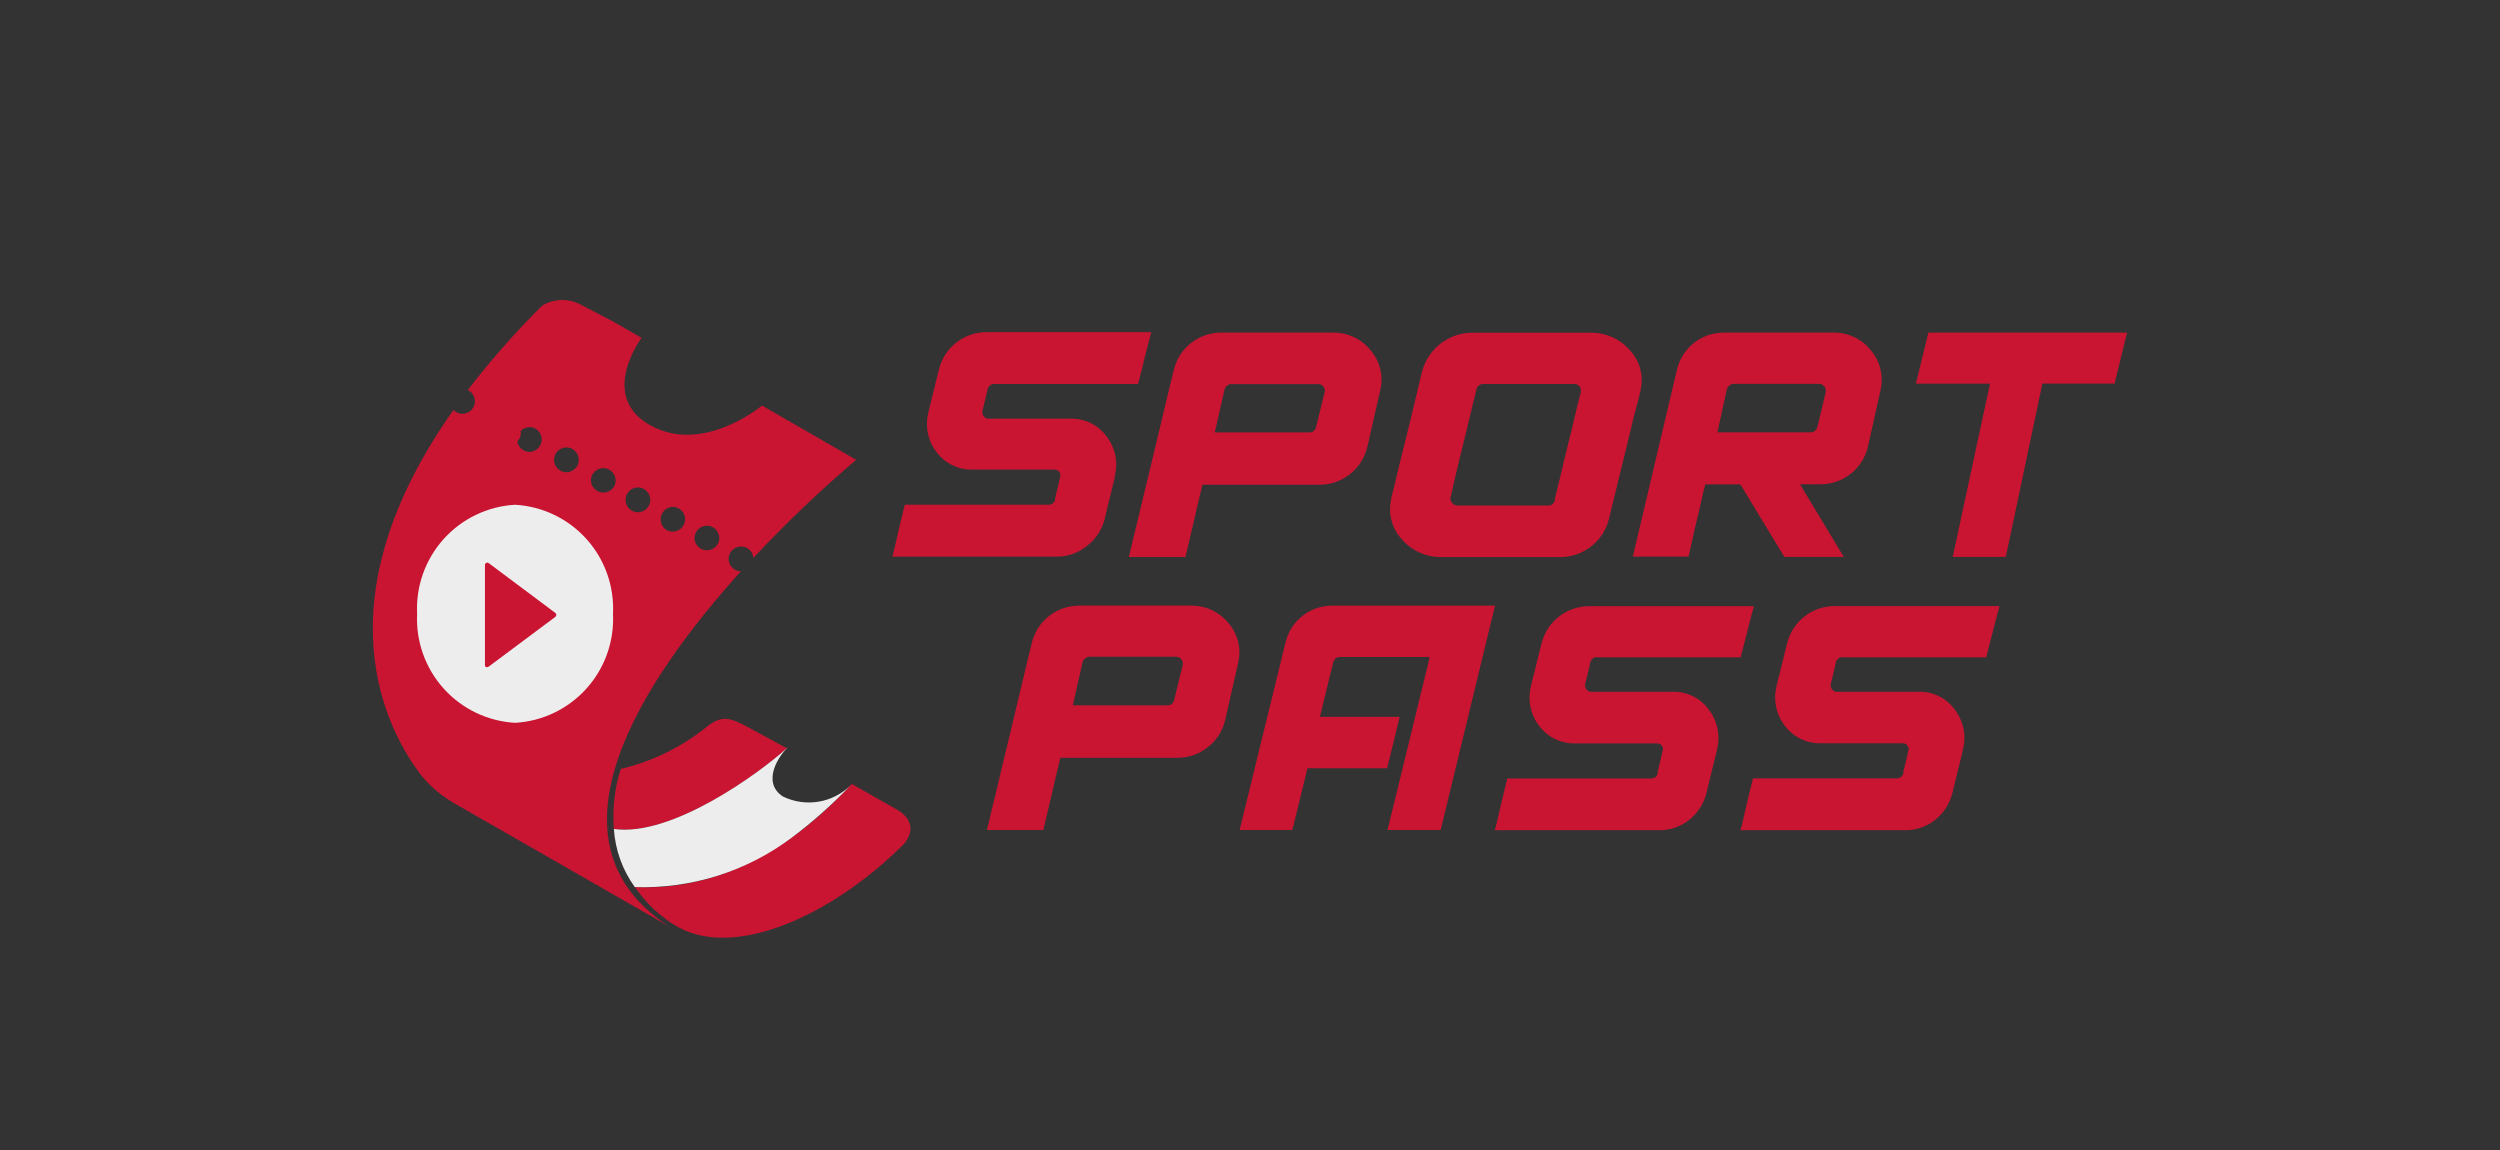 <svg width="100" height="46" viewBox="0 0 100 46" fill="none" xmlns="http://www.w3.org/2000/svg">
<rect x="0" y="0" width="100" height="46" fill="#333333" stroke="none"/>
<path d="M39.761 15.36C39.702 15.358 39.644 15.379 39.599 15.417C39.557 15.451 39.525 15.496 39.506 15.547C39.508 15.554 39.508 15.561 39.506 15.567C39.499 15.582 39.495 15.598 39.492 15.614C39.493 15.649 39.486 15.683 39.472 15.714C39.455 15.766 39.443 15.819 39.435 15.872C39.419 15.935 39.401 16.013 39.378 16.105C39.355 16.197 39.33 16.305 39.297 16.434C39.29 16.473 39.291 16.512 39.301 16.551C39.31 16.589 39.328 16.624 39.352 16.655C39.375 16.686 39.406 16.71 39.44 16.727C39.475 16.743 39.514 16.75 39.552 16.748H42.806C43.086 16.738 43.365 16.796 43.618 16.918C43.871 17.04 44.09 17.222 44.256 17.448C44.432 17.672 44.554 17.935 44.611 18.214C44.669 18.494 44.66 18.783 44.586 19.058V19.121C44.581 19.151 44.575 19.18 44.566 19.208L44.529 19.352C44.51 19.425 44.491 19.498 44.475 19.571L44.402 19.871C44.374 19.986 44.339 20.12 44.302 20.276C44.265 20.432 44.224 20.601 44.179 20.792C44.063 21.22 43.806 21.597 43.449 21.86C43.103 22.132 42.674 22.276 42.234 22.266H35.7V22.241C35.7 22.223 35.709 22.206 35.714 22.189C35.719 22.153 35.728 22.118 35.74 22.083C35.753 22.038 35.767 21.983 35.783 21.909C35.799 21.835 35.821 21.75 35.844 21.649C35.867 21.548 35.894 21.424 35.927 21.284L36.044 20.797C36.089 20.615 36.137 20.41 36.192 20.189H41.947C42.006 20.19 42.065 20.171 42.111 20.135C42.159 20.098 42.192 20.047 42.206 19.989V19.968C42.203 19.953 42.203 19.937 42.206 19.922C42.216 19.889 42.224 19.856 42.23 19.822C42.243 19.78 42.254 19.722 42.268 19.664C42.282 19.606 42.303 19.524 42.328 19.429C42.353 19.334 42.374 19.229 42.4 19.102C42.423 19.046 42.423 18.983 42.4 18.927C42.377 18.871 42.333 18.826 42.277 18.802C42.248 18.792 42.217 18.786 42.186 18.785H38.918C38.64 18.794 38.364 18.737 38.113 18.618C37.862 18.498 37.644 18.321 37.475 18.1C37.297 17.875 37.174 17.61 37.116 17.329C37.058 17.047 37.067 16.756 37.141 16.478V16.452C37.147 16.437 37.152 16.421 37.155 16.405L37.18 16.316C37.186 16.268 37.197 16.22 37.211 16.173C37.224 16.115 37.244 16.042 37.266 15.958C37.288 15.874 37.313 15.771 37.339 15.658C37.365 15.545 37.398 15.404 37.439 15.253L37.568 14.736C37.681 14.319 37.928 13.95 38.271 13.688C38.615 13.425 39.036 13.283 39.468 13.284H46.045V13.314C46.046 13.334 46.041 13.353 46.031 13.369C46.018 13.401 46.009 13.435 46.005 13.469C45.994 13.514 45.978 13.569 45.958 13.64C45.934 13.724 45.911 13.809 45.891 13.895C45.867 13.995 45.837 14.114 45.8 14.252L45.679 14.752L45.521 15.36H39.761ZM48.88 13.304H53.291C53.582 13.296 53.872 13.355 54.137 13.476C54.401 13.598 54.635 13.778 54.819 14.004C55.008 14.222 55.142 14.481 55.209 14.761C55.278 15.04 55.278 15.332 55.21 15.612C55.058 16.288 54.884 17.052 54.688 17.903C54.581 18.33 54.333 18.709 53.985 18.978C53.638 19.248 53.209 19.393 52.769 19.39H48.1V19.369C48.099 19.367 48.099 19.365 48.099 19.362C48.099 19.36 48.099 19.358 48.1 19.355C48.098 19.363 48.098 19.371 48.1 19.379L48.089 19.422L48.073 19.493C48.069 19.527 48.061 19.561 48.049 19.593C48.039 19.634 48.029 19.683 48.017 19.737C48.005 19.791 47.986 19.855 47.97 19.926C47.954 19.997 47.932 20.072 47.913 20.159C47.894 20.246 47.871 20.344 47.844 20.451L47.766 20.802L47.666 21.222C47.63 21.374 47.594 21.538 47.553 21.712C47.512 21.886 47.468 22.077 47.419 22.28H45.159V22.252C45.159 22.234 45.164 22.217 45.173 22.201C45.187 22.17 45.196 22.136 45.199 22.101C45.208 22.044 45.221 21.989 45.24 21.934C45.256 21.867 45.274 21.783 45.296 21.686C45.323 21.57 45.351 21.453 45.379 21.337L45.493 20.875C45.536 20.7 45.582 20.504 45.635 20.283C45.688 20.062 45.744 19.814 45.811 19.543C45.878 19.272 45.951 18.971 46.029 18.643L46.287 17.559C46.38 17.166 46.487 16.749 46.594 16.278C46.701 15.807 46.825 15.319 46.954 14.788C47.059 14.359 47.307 13.979 47.657 13.709C48.007 13.44 48.438 13.297 48.88 13.304ZM48.592 17.295H52.369C52.428 17.299 52.487 17.282 52.535 17.249C52.584 17.215 52.619 17.165 52.636 17.108L52.99 15.675C53.002 15.606 52.987 15.535 52.947 15.477C52.907 15.419 52.846 15.379 52.777 15.365H49.247C49.188 15.367 49.132 15.387 49.086 15.423C49.034 15.464 48.996 15.521 48.98 15.585L48.592 17.295ZM56.903 14.795C57.033 14.356 57.305 13.972 57.676 13.704C58.047 13.435 58.497 13.296 58.955 13.309H63.587C63.89 13.3 64.192 13.357 64.47 13.478C64.748 13.599 64.996 13.781 65.195 14.009C65.394 14.221 65.537 14.478 65.612 14.759C65.686 15.04 65.688 15.335 65.619 15.617V15.652C65.615 15.671 65.609 15.69 65.601 15.708L65.575 15.819C65.565 15.869 65.548 15.929 65.532 16.002L65.46 16.26C65.431 16.367 65.401 16.495 65.36 16.642L65.237 17.152C65.19 17.345 65.137 17.557 65.081 17.801C65.025 18.045 64.955 18.311 64.881 18.612C64.807 18.913 64.727 19.242 64.64 19.605C64.544 20.005 64.447 20.402 64.35 20.794C64.231 21.239 63.962 21.629 63.59 21.9C63.218 22.171 62.764 22.306 62.304 22.282H57.713C57.406 22.294 57.1 22.238 56.818 22.117C56.536 21.996 56.285 21.813 56.082 21.582C55.883 21.37 55.74 21.113 55.664 20.833C55.588 20.553 55.582 20.258 55.647 19.975C55.644 19.966 55.644 19.957 55.647 19.948C55.646 19.928 55.65 19.909 55.659 19.891C55.672 19.856 55.68 19.819 55.685 19.782C55.695 19.733 55.713 19.67 55.734 19.597L55.8 19.325C55.824 19.218 55.855 19.091 55.89 18.944C55.925 18.797 55.966 18.625 56.013 18.435C56.06 18.245 56.113 18.03 56.175 17.785C56.237 17.54 56.3 17.274 56.375 16.973C56.45 16.672 56.527 16.343 56.616 15.973C56.705 15.603 56.8 15.217 56.9 14.79L56.903 14.795ZM61.916 20.227C61.981 20.228 62.045 20.207 62.096 20.167C62.147 20.127 62.183 20.07 62.197 20.006V19.986C62.194 19.971 62.194 19.955 62.197 19.939C62.207 19.906 62.215 19.873 62.221 19.839C62.236 19.79 62.248 19.739 62.258 19.69C62.274 19.613 62.292 19.538 62.313 19.462C62.337 19.371 62.361 19.262 62.392 19.144C62.423 19.026 62.458 18.883 62.492 18.722C62.526 18.561 62.573 18.38 62.624 18.177C62.675 17.974 62.724 17.747 62.789 17.496C62.854 17.245 62.921 16.971 62.989 16.668C63.057 16.365 63.144 16.036 63.234 15.675C63.241 15.637 63.24 15.597 63.23 15.559C63.221 15.521 63.203 15.485 63.179 15.454C63.152 15.421 63.117 15.396 63.077 15.379C63.038 15.363 62.995 15.357 62.952 15.361H59.336C59.27 15.358 59.206 15.378 59.154 15.419C59.103 15.459 59.067 15.517 59.055 15.581V15.602L59.042 15.648C59.037 15.68 59.029 15.711 59.018 15.741C59.008 15.782 58.998 15.833 58.982 15.892C58.966 15.951 58.947 16.027 58.925 16.121C58.903 16.215 58.876 16.321 58.848 16.437C58.82 16.553 58.785 16.699 58.748 16.858C58.711 17.017 58.667 17.204 58.614 17.406C58.561 17.608 58.507 17.836 58.448 18.086L58.248 18.913L58.021 19.901C58.014 19.941 58.017 19.981 58.028 20.019C58.04 20.058 58.06 20.092 58.088 20.121C58.115 20.152 58.148 20.177 58.185 20.194C58.222 20.212 58.262 20.221 58.303 20.221H61.925L61.919 20.227H61.916ZM69.616 19.376H68.2V19.417C68.196 19.441 68.19 19.465 68.181 19.487C68.177 19.521 68.168 19.555 68.156 19.587C68.142 19.633 68.131 19.68 68.122 19.727C68.11 19.789 68.097 19.85 68.082 19.912C68.063 19.99 68.046 20.069 68.029 20.149L67.963 20.44C67.937 20.546 67.91 20.662 67.878 20.789C67.846 20.916 67.815 21.055 67.778 21.207C67.741 21.359 67.71 21.524 67.669 21.7C67.628 21.876 67.586 22.065 67.542 22.265H65.313L67.079 14.785C67.178 14.36 67.42 13.981 67.764 13.712C68.108 13.443 68.534 13.299 68.971 13.305H73.321C73.609 13.298 73.895 13.357 74.157 13.478C74.419 13.6 74.649 13.78 74.829 14.005C75.016 14.223 75.149 14.483 75.217 14.762C75.285 15.041 75.286 15.332 75.22 15.612C75.053 16.372 74.884 17.132 74.712 17.891C74.608 18.316 74.363 18.692 74.019 18.961C73.674 19.229 73.249 19.374 72.812 19.371H72L73.753 22.278H71.375L69.616 19.376ZM72.69 17.105L73.032 15.673C73.038 15.635 73.036 15.595 73.025 15.558C73.015 15.52 72.996 15.485 72.971 15.455C72.948 15.424 72.918 15.399 72.883 15.382C72.848 15.364 72.81 15.355 72.771 15.355H69.331C69.274 15.359 69.22 15.382 69.177 15.42C69.126 15.46 69.089 15.514 69.072 15.576L68.697 17.292H72.419C72.479 17.295 72.537 17.278 72.586 17.243C72.635 17.208 72.67 17.158 72.686 17.1L72.69 17.105ZM79.6 15.346H76.636L77.136 13.304H85.083L84.583 15.345H81.695L80.232 22.278H78.109L79.6 15.346ZM43.2 24.225H47.612C47.903 24.217 48.193 24.276 48.458 24.397C48.722 24.518 48.956 24.699 49.14 24.925C49.328 25.143 49.461 25.403 49.528 25.683C49.594 25.962 49.592 26.254 49.522 26.533C49.371 27.2 49.198 27.963 49.002 28.823C48.9 29.248 48.655 29.625 48.308 29.891C47.963 30.166 47.535 30.314 47.094 30.311H42.416V30.291V30.284V30.277C42.41 30.284 42.406 30.292 42.406 30.301V30.344C42.402 30.368 42.397 30.391 42.39 30.414C42.385 30.448 42.377 30.482 42.365 30.514C42.356 30.554 42.347 30.601 42.333 30.658L42.287 30.844C42.268 30.913 42.25 30.992 42.229 31.08L42.163 31.372C42.139 31.479 42.111 31.595 42.082 31.723C42.053 31.851 42.021 31.99 41.982 32.142L41.868 32.633C41.828 32.808 41.784 32.997 41.735 33.199H39.482V33.176C39.481 33.158 39.485 33.141 39.494 33.125C39.505 33.093 39.514 33.059 39.52 33.025C39.533 32.981 39.546 32.925 39.561 32.857C39.576 32.789 39.595 32.706 39.617 32.609C39.639 32.512 39.668 32.395 39.702 32.261L39.815 31.799C39.858 31.624 39.905 31.427 39.956 31.206C40.007 30.985 40.067 30.738 40.133 30.466C40.199 30.194 40.271 29.892 40.35 29.566C40.429 29.24 40.514 28.877 40.607 28.483C40.7 28.089 40.807 27.672 40.915 27.202C41.023 26.732 41.147 26.242 41.274 25.711C41.379 25.282 41.626 24.901 41.976 24.63C42.326 24.36 42.758 24.218 43.2 24.225ZM42.913 28.214H46.689C46.748 28.218 46.807 28.202 46.856 28.168C46.905 28.134 46.941 28.084 46.958 28.027L47.312 26.591C47.319 26.552 47.317 26.512 47.306 26.474C47.296 26.436 47.277 26.4 47.251 26.37C47.227 26.34 47.197 26.315 47.162 26.297C47.128 26.28 47.09 26.271 47.051 26.27H43.571C43.512 26.272 43.456 26.294 43.411 26.332C43.357 26.371 43.319 26.428 43.303 26.492L42.914 28.21L42.913 28.214ZM51.42 25.714C51.514 25.293 51.748 24.916 52.085 24.646C52.422 24.375 52.84 24.228 53.272 24.227H59.8L57.627 33.2H55.5L56.107 30.722L57.19 26.281H53.576C53.52 26.284 53.467 26.305 53.425 26.342C53.376 26.384 53.341 26.44 53.325 26.502L52.797 28.674H55.987L55.487 30.73H52.3L51.694 33.2H49.585L51.417 25.714H51.42ZM63.868 26.281C63.809 26.281 63.753 26.302 63.708 26.34C63.666 26.374 63.634 26.419 63.615 26.47V26.491C63.609 26.506 63.604 26.521 63.602 26.537C63.598 26.571 63.591 26.604 63.583 26.637L63.546 26.795C63.53 26.857 63.51 26.936 63.489 27.029C63.468 27.122 63.439 27.229 63.408 27.357C63.397 27.415 63.405 27.475 63.43 27.528C63.456 27.581 63.498 27.624 63.55 27.651C63.586 27.667 63.625 27.674 63.664 27.671H66.925C67.2 27.666 67.472 27.727 67.719 27.849C67.965 27.971 68.179 28.15 68.342 28.371C68.52 28.597 68.643 28.861 68.7 29.143C68.758 29.424 68.749 29.716 68.674 29.993V30.014C68.673 30.029 68.67 30.043 68.664 30.056C68.655 30.085 68.648 30.114 68.644 30.143C68.634 30.181 68.623 30.229 68.607 30.287C68.591 30.345 68.575 30.417 68.555 30.504C68.535 30.591 68.51 30.693 68.48 30.81C68.45 30.927 68.419 31.059 68.38 31.216C68.341 31.373 68.302 31.538 68.257 31.731C68.149 32.157 67.903 32.534 67.557 32.804C67.212 33.076 66.782 33.219 66.343 33.209H59.8C59.798 33.202 59.798 33.194 59.8 33.187C59.8 33.168 59.804 33.149 59.813 33.132C59.825 33.1 59.833 33.066 59.839 33.032C59.849 32.988 59.865 32.932 59.883 32.858C59.901 32.784 59.921 32.7 59.944 32.597C59.967 32.494 59.992 32.374 60.027 32.234L60.144 31.747C60.189 31.565 60.237 31.358 60.29 31.139H66.045C66.105 31.141 66.164 31.122 66.211 31.086C66.259 31.049 66.293 30.997 66.307 30.939C66.305 30.933 66.305 30.926 66.307 30.919C66.304 30.904 66.304 30.888 66.307 30.872C66.316 30.839 66.324 30.806 66.329 30.772C66.337 30.719 66.351 30.666 66.369 30.615C66.385 30.553 66.403 30.476 66.426 30.381C66.449 30.286 66.476 30.162 66.499 30.052C66.517 30.018 66.524 29.979 66.52 29.941C66.516 29.902 66.501 29.865 66.477 29.835C66.456 29.804 66.427 29.779 66.394 29.761C66.361 29.744 66.324 29.735 66.286 29.735H63.023C62.745 29.744 62.469 29.687 62.218 29.568C61.966 29.448 61.747 29.271 61.578 29.05C61.4 28.824 61.277 28.56 61.219 28.278C61.161 27.997 61.17 27.705 61.244 27.427V27.409C61.244 27.393 61.253 27.377 61.258 27.362C61.264 27.331 61.271 27.301 61.281 27.271C61.288 27.222 61.299 27.174 61.315 27.127C61.329 27.068 61.346 26.999 61.367 26.927C61.388 26.855 61.415 26.741 61.441 26.621L61.541 26.216C61.579 26.063 61.622 25.891 61.672 25.699C61.784 25.282 62.031 24.913 62.375 24.65C62.718 24.387 63.139 24.246 63.572 24.247H70.149V24.269C70.15 24.288 70.145 24.307 70.137 24.324C70.125 24.357 70.116 24.39 70.109 24.424C70.096 24.469 70.083 24.524 70.062 24.594C70.038 24.678 70.016 24.763 69.996 24.848L69.906 25.207C69.872 25.345 69.83 25.507 69.783 25.685L69.625 26.294H63.865L63.868 26.281ZM73.693 26.281C73.634 26.281 73.578 26.302 73.533 26.34C73.49 26.374 73.457 26.419 73.438 26.47C73.44 26.477 73.44 26.484 73.438 26.491C73.432 26.506 73.427 26.521 73.424 26.537C73.42 26.571 73.413 26.605 73.403 26.637C73.393 26.68 73.383 26.737 73.367 26.795L73.31 27.029L73.231 27.357C73.22 27.415 73.227 27.475 73.253 27.528C73.279 27.581 73.321 27.624 73.373 27.651C73.408 27.667 73.447 27.674 73.486 27.671H76.74C77.019 27.662 77.296 27.721 77.547 27.843C77.798 27.965 78.016 28.146 78.181 28.371C78.359 28.597 78.481 28.861 78.539 29.143C78.596 29.425 78.588 29.716 78.513 29.993V30.014C78.513 30.029 78.509 30.043 78.503 30.056C78.493 30.084 78.486 30.114 78.482 30.143C78.476 30.192 78.464 30.241 78.446 30.287C78.426 30.359 78.409 30.431 78.394 30.504C78.375 30.592 78.347 30.693 78.319 30.81C78.291 30.927 78.256 31.059 78.219 31.216C78.182 31.373 78.139 31.538 78.095 31.731C77.987 32.157 77.741 32.534 77.395 32.804C77.049 33.076 76.62 33.219 76.181 33.209H69.626V33.182C69.626 33.163 69.631 33.144 69.64 33.127C69.653 33.095 69.662 33.062 69.667 33.027C69.677 32.983 69.693 32.927 69.711 32.853C69.729 32.779 69.748 32.695 69.77 32.592C69.792 32.489 69.821 32.369 69.855 32.229C69.889 32.089 69.926 31.929 69.97 31.742C70.014 31.555 70.07 31.353 70.118 31.134H75.874C75.933 31.135 75.991 31.115 76.038 31.079C76.085 31.043 76.119 30.992 76.134 30.934V30.867C76.138 30.833 76.147 30.799 76.159 30.767L76.199 30.61L76.256 30.376C76.282 30.266 76.306 30.157 76.328 30.047C76.344 30.012 76.35 29.974 76.346 29.936C76.341 29.897 76.327 29.861 76.304 29.83C76.284 29.799 76.255 29.773 76.222 29.755C76.189 29.738 76.152 29.729 76.114 29.73H72.848C72.57 29.739 72.294 29.682 72.043 29.563C71.791 29.443 71.572 29.266 71.403 29.045C71.225 28.819 71.102 28.555 71.044 28.273C70.986 27.991 70.995 27.7 71.069 27.422V27.404L71.081 27.357C71.087 27.326 71.095 27.296 71.106 27.266C71.118 27.218 71.128 27.166 71.138 27.122L71.192 26.922C71.215 26.837 71.239 26.736 71.265 26.616C71.291 26.496 71.324 26.363 71.365 26.211L71.494 25.694C71.606 25.277 71.854 24.908 72.197 24.646C72.541 24.383 72.962 24.241 73.394 24.242H79.973V24.264L79.933 24.422C79.921 24.467 79.907 24.522 79.886 24.592C79.862 24.676 79.839 24.761 79.819 24.846C79.799 24.931 79.765 25.067 79.729 25.205C79.693 25.343 79.651 25.505 79.605 25.683L79.449 26.292H73.69L73.693 26.281ZM29.644 22.852C29.513 22.852 29.386 22.8 29.293 22.708C29.199 22.616 29.146 22.491 29.144 22.359C29.144 22.33 29.146 22.302 29.151 22.273C29.174 22.143 29.247 22.027 29.355 21.951C29.462 21.875 29.596 21.845 29.726 21.866C29.753 21.871 29.779 21.878 29.805 21.887C29.896 21.919 29.976 21.977 30.035 22.054C30.093 22.131 30.128 22.224 30.134 22.32C31.429 20.933 32.802 19.622 34.247 18.393L30.481 16.221C30.481 16.221 28.149 18.186 26.028 17.021C23.907 15.856 25.664 13.515 25.664 13.515L24.486 12.84L23.258 12.201C23.016 12.064 22.741 11.995 22.463 12C22.185 12.006 21.913 12.086 21.677 12.232C20.616 13.289 19.625 14.414 18.711 15.6C18.777 15.632 18.836 15.677 18.882 15.733C18.929 15.79 18.962 15.856 18.981 15.927C18.999 15.998 19.002 16.072 18.988 16.144C18.975 16.216 18.946 16.284 18.903 16.343C18.861 16.403 18.805 16.452 18.742 16.488C18.678 16.524 18.607 16.545 18.534 16.551C18.461 16.556 18.388 16.546 18.319 16.52C18.251 16.494 18.189 16.453 18.138 16.4C12.711 24.073 15.469 29.214 16.853 31.018C17.22 31.464 17.664 31.84 18.165 32.128L26.755 37.052C21.465 33.617 25.713 27.195 29.644 22.844V22.852ZM28.273 21.027C28.406 21.027 28.533 21.08 28.627 21.174C28.72 21.267 28.773 21.395 28.773 21.527C28.773 21.561 28.77 21.594 28.763 21.627C28.737 21.736 28.674 21.833 28.586 21.903C28.498 21.972 28.389 22.01 28.277 22.01C28.165 22.01 28.056 21.972 27.968 21.903C27.88 21.833 27.817 21.736 27.791 21.627C27.785 21.594 27.781 21.561 27.781 21.527C27.781 21.396 27.833 21.27 27.925 21.176C28.017 21.083 28.142 21.029 28.273 21.027ZM26.905 20.273C27.037 20.273 27.163 20.325 27.256 20.418C27.35 20.51 27.403 20.636 27.405 20.767C27.405 20.801 27.401 20.834 27.395 20.867C27.368 20.996 27.292 21.11 27.182 21.183C27.073 21.256 26.938 21.283 26.809 21.257C26.778 21.25 26.748 21.241 26.719 21.229C26.616 21.183 26.532 21.103 26.481 21.002C26.429 20.902 26.413 20.787 26.435 20.676C26.457 20.566 26.516 20.466 26.602 20.393C26.688 20.32 26.796 20.278 26.909 20.274L26.905 20.273ZM25.514 19.498C25.645 19.498 25.772 19.55 25.865 19.643C25.959 19.735 26.012 19.861 26.014 19.992C26.014 20.026 26.01 20.059 26.004 20.092C25.977 20.221 25.901 20.334 25.792 20.407C25.682 20.48 25.548 20.507 25.419 20.482C25.388 20.476 25.358 20.466 25.328 20.454C25.207 20.403 25.111 20.307 25.061 20.186C25.01 20.065 25.009 19.929 25.058 19.807C25.083 19.746 25.12 19.691 25.167 19.644C25.213 19.598 25.267 19.561 25.328 19.536C25.388 19.511 25.453 19.498 25.518 19.498H25.514ZM19.849 17.324C19.85 17.454 19.903 17.578 19.996 17.67C20.088 17.761 20.213 17.812 20.343 17.811C20.474 17.811 20.598 17.759 20.69 17.666C20.782 17.574 20.833 17.449 20.833 17.319C20.833 17.189 20.782 17.064 20.69 16.972C20.598 16.88 20.474 16.828 20.343 16.827C20.213 16.827 20.088 16.878 19.996 16.969C19.903 17.06 19.85 17.184 19.849 17.314V17.324ZM21.188 18.078C21.056 18.078 20.93 18.026 20.837 17.934C20.743 17.841 20.689 17.716 20.688 17.584C20.688 17.551 20.692 17.517 20.698 17.484C20.724 17.355 20.801 17.242 20.911 17.169C21.02 17.096 21.155 17.069 21.284 17.094C21.315 17.101 21.345 17.11 21.374 17.122C21.477 17.169 21.561 17.249 21.612 17.349C21.664 17.45 21.68 17.564 21.658 17.675C21.636 17.786 21.577 17.886 21.491 17.959C21.405 18.032 21.297 18.073 21.184 18.077L21.188 18.078ZM22.66 18.89C22.528 18.89 22.402 18.838 22.308 18.746C22.215 18.654 22.162 18.528 22.16 18.396C22.16 18.363 22.164 18.329 22.17 18.296C22.197 18.167 22.273 18.054 22.383 17.981C22.493 17.909 22.627 17.882 22.756 17.907C22.787 17.913 22.817 17.922 22.846 17.934C22.967 17.985 23.063 18.082 23.113 18.203C23.163 18.324 23.164 18.461 23.115 18.582C23.09 18.643 23.054 18.698 23.007 18.744C22.914 18.837 22.788 18.89 22.656 18.89H22.66ZM23.635 19.224C23.635 19.092 23.688 18.965 23.781 18.871C23.875 18.777 24.002 18.724 24.135 18.724C24.208 18.725 24.279 18.742 24.345 18.774C24.411 18.806 24.468 18.851 24.515 18.908C24.561 18.964 24.594 19.03 24.612 19.1C24.63 19.171 24.632 19.245 24.619 19.316C24.613 19.349 24.603 19.381 24.59 19.411C24.543 19.513 24.463 19.597 24.363 19.648C24.263 19.699 24.149 19.715 24.038 19.693C23.928 19.671 23.828 19.613 23.756 19.527C23.683 19.442 23.64 19.334 23.636 19.222L23.635 19.224Z" fill="#C91432"/>
<path d="M28.331 29.024C27.311 29.86 26.114 30.453 24.831 30.758C24.583 31.533 24.489 32.348 24.554 33.158C24.782 33.187 25.013 33.194 25.242 33.178C27.486 33.022 30.407 30.889 31.477 29.934L29.857 29.052C29.2 28.706 28.878 28.619 28.331 29.024ZM34.018 31.415L34.072 31.358L34.015 31.417L34.018 31.415Z" fill="#C91432"/>
<path d="M35.829 32.358L34.072 31.358C32.858 32.658 29.807 35.703 25.391 35.483C25.432 35.538 25.472 35.592 25.515 35.645C25.891 36.16 26.359 36.601 26.896 36.945C29.19 38.489 33.243 36.682 36.183 33.734V33.72C36.594 33.229 36.463 32.694 35.829 32.358Z" fill="#C91432"/>
<path d="M31.322 31.864C30.422 31.28 31.197 30.173 31.501 29.913C31.506 29.907 31.511 29.901 31.514 29.893C30.363 30.941 26.86 33.486 24.555 33.159C24.61 33.997 24.9 34.802 25.391 35.483C27.657 35.56 29.881 34.856 31.691 33.49C32.522 32.865 33.301 32.172 34.018 31.418C33.669 31.761 33.224 31.987 32.742 32.067C32.26 32.147 31.765 32.076 31.325 31.864H31.322ZM20.6 20.19C19.504 20.253 18.477 20.747 17.743 21.564C17.01 22.381 16.629 23.456 16.685 24.552C16.63 25.649 17.011 26.723 17.744 27.54C18.477 28.356 19.504 28.85 20.6 28.913C21.697 28.852 22.725 28.358 23.46 27.541C24.194 26.724 24.575 25.649 24.52 24.551C24.575 23.454 24.194 22.379 23.46 21.562C22.725 20.745 21.697 20.252 20.6 20.19ZM22.219 24.671L19.539 26.671C19.523 26.681 19.505 26.686 19.487 26.686C19.474 26.691 19.459 26.691 19.446 26.686C19.431 26.678 19.419 26.667 19.41 26.652C19.402 26.638 19.398 26.622 19.398 26.605V22.599C19.398 22.583 19.402 22.566 19.411 22.552C19.419 22.538 19.431 22.526 19.446 22.518C19.46 22.509 19.476 22.505 19.492 22.505C19.509 22.505 19.525 22.509 19.539 22.518L22.215 24.518C22.226 24.527 22.235 24.538 22.242 24.55C22.248 24.563 22.251 24.577 22.251 24.591C22.252 24.607 22.249 24.622 22.242 24.636C22.236 24.65 22.227 24.662 22.215 24.672L22.219 24.671Z" fill="#EEEDED"/>
</svg>
